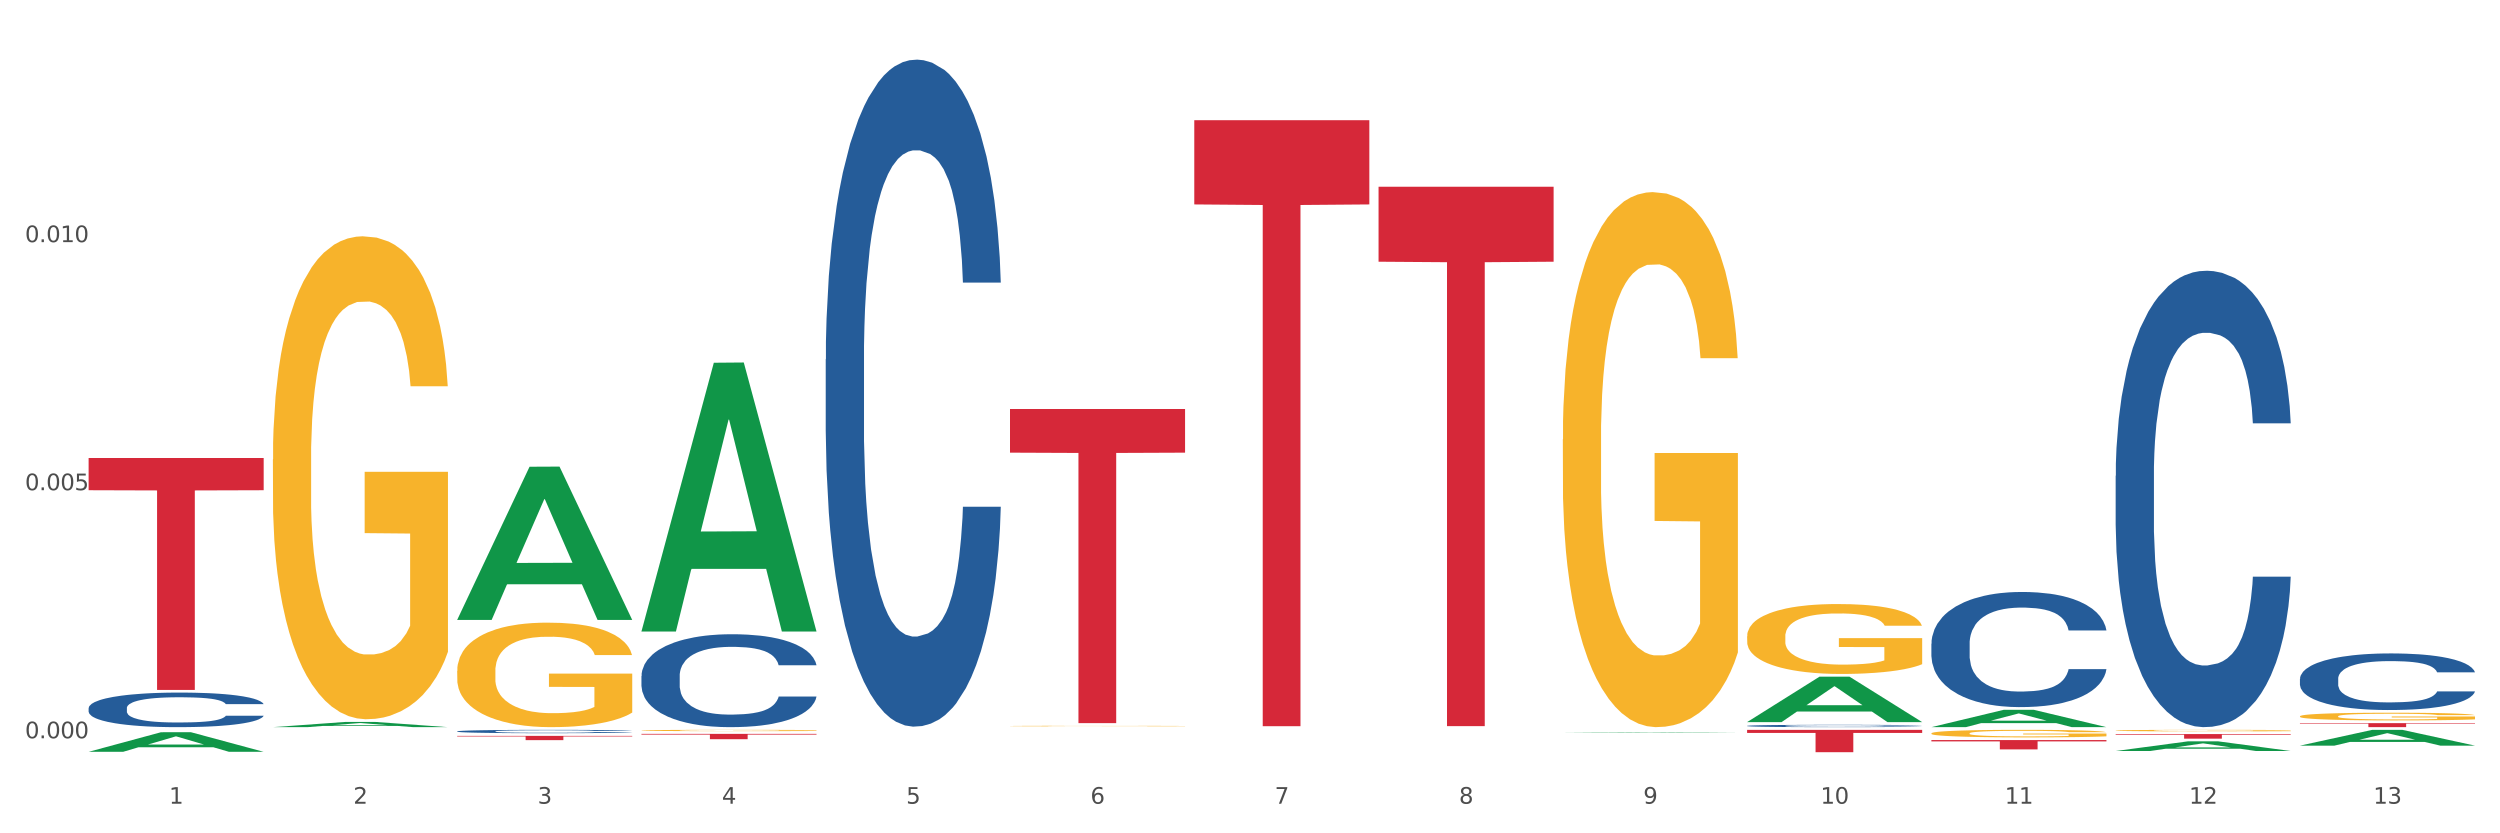 <?xml version="1.0" encoding="utf-8" standalone="no"?>
<!DOCTYPE svg PUBLIC "-//W3C//DTD SVG 1.1//EN"
  "http://www.w3.org/Graphics/SVG/1.1/DTD/svg11.dtd">
<svg xmlns:xlink="http://www.w3.org/1999/xlink" width="1080pt" height="360pt" viewBox="0 0 1080 360" xmlns="http://www.w3.org/2000/svg" version="1.1">
 <rect x="0" y="0" width="1080" height="360" fill="#333333" stroke="none"/>
 <defs>
  <style type="text/css">*{stroke-linejoin: round; stroke-linecap: butt}</style>
 </defs>
 <g id="figure_1">
  <g id="patch_1">
   <path d="M 0 360 
L 1080 360 
L 1080 0 
L 0 0 
z
" style="fill: #ffffff; stroke: #ffffff; stroke-linejoin: miter"/>
  </g>
  <g id="axes_1">
   <g id="matplotlib.axis_1">
    <g id="xtick_1">
     <g id="text_1">
      <!-- 1 -->
      <g style="fill: #4d4d4d" transform="translate(73.043 347.204) scale(0.096 -0.096)">
       <defs>
        <path id="DejaVuSans-31" d="M 794 531 
L 1825 531 
L 1825 4091 
L 703 3866 
L 703 4441 
L 1819 4666 
L 2450 4666 
L 2450 531 
L 3481 531 
L 3481 0 
L 794 0 
L 794 531 
z
" transform="scale(0.016)"/>
       </defs>
       <use xlink:href="#DejaVuSans-31"/>
      </g>
     </g>
    </g>
    <g id="xtick_2">
     <g id="text_2">
      <!-- 2 -->
      <g style="fill: #4d4d4d" transform="translate(152.65 347.204) scale(0.096 -0.096)">
       <defs>
        <path id="DejaVuSans-32" d="M 1228 531 
L 3431 531 
L 3431 0 
L 469 0 
L 469 531 
Q 828 903 1448 1529 
Q 2069 2156 2228 2338 
Q 2531 2678 2651 2914 
Q 2772 3150 2772 3378 
Q 2772 3750 2511 3984 
Q 2250 4219 1831 4219 
Q 1534 4219 1204 4116 
Q 875 4013 500 3803 
L 500 4441 
Q 881 4594 1212 4672 
Q 1544 4750 1819 4750 
Q 2544 4750 2975 4387 
Q 3406 4025 3406 3419 
Q 3406 3131 3298 2873 
Q 3191 2616 2906 2266 
Q 2828 2175 2409 1742 
Q 1991 1309 1228 531 
z
" transform="scale(0.016)"/>
       </defs>
       <use xlink:href="#DejaVuSans-32"/>
      </g>
     </g>
    </g>
    <g id="xtick_3">
     <g id="text_3">
      <!-- 3 -->
      <g style="fill: #4d4d4d" transform="translate(232.258 347.204) scale(0.096 -0.096)">
       <defs>
        <path id="DejaVuSans-33" d="M 2597 2516 
Q 3050 2419 3304 2112 
Q 3559 1806 3559 1356 
Q 3559 666 3084 287 
Q 2609 -91 1734 -91 
Q 1441 -91 1130 -33 
Q 819 25 488 141 
L 488 750 
Q 750 597 1062 519 
Q 1375 441 1716 441 
Q 2309 441 2620 675 
Q 2931 909 2931 1356 
Q 2931 1769 2642 2001 
Q 2353 2234 1838 2234 
L 1294 2234 
L 1294 2753 
L 1863 2753 
Q 2328 2753 2575 2939 
Q 2822 3125 2822 3475 
Q 2822 3834 2567 4026 
Q 2313 4219 1838 4219 
Q 1578 4219 1281 4162 
Q 984 4106 628 3988 
L 628 4550 
Q 988 4650 1302 4700 
Q 1616 4750 1894 4750 
Q 2613 4750 3031 4423 
Q 3450 4097 3450 3541 
Q 3450 3153 3228 2886 
Q 3006 2619 2597 2516 
z
" transform="scale(0.016)"/>
       </defs>
       <use xlink:href="#DejaVuSans-33"/>
      </g>
     </g>
    </g>
    <g id="xtick_4">
     <g id="text_4">
      <!-- 4 -->
      <g style="fill: #4d4d4d" transform="translate(311.865 347.204) scale(0.096 -0.096)">
       <defs>
        <path id="DejaVuSans-34" d="M 2419 4116 
L 825 1625 
L 2419 1625 
L 2419 4116 
z
M 2253 4666 
L 3047 4666 
L 3047 1625 
L 3713 1625 
L 3713 1100 
L 3047 1100 
L 3047 0 
L 2419 0 
L 2419 1100 
L 313 1100 
L 313 1709 
L 2253 4666 
z
" transform="scale(0.016)"/>
       </defs>
       <use xlink:href="#DejaVuSans-34"/>
      </g>
     </g>
    </g>
    <g id="xtick_5">
     <g id="text_5">
      <!-- 5 -->
      <g style="fill: #4d4d4d" transform="translate(391.473 347.204) scale(0.096 -0.096)">
       <defs>
        <path id="DejaVuSans-35" d="M 691 4666 
L 3169 4666 
L 3169 4134 
L 1269 4134 
L 1269 2991 
Q 1406 3038 1543 3061 
Q 1681 3084 1819 3084 
Q 2600 3084 3056 2656 
Q 3513 2228 3513 1497 
Q 3513 744 3044 326 
Q 2575 -91 1722 -91 
Q 1428 -91 1123 -41 
Q 819 9 494 109 
L 494 744 
Q 775 591 1075 516 
Q 1375 441 1709 441 
Q 2250 441 2565 725 
Q 2881 1009 2881 1497 
Q 2881 1984 2565 2268 
Q 2250 2553 1709 2553 
Q 1456 2553 1204 2497 
Q 953 2441 691 2322 
L 691 4666 
z
" transform="scale(0.016)"/>
       </defs>
       <use xlink:href="#DejaVuSans-35"/>
      </g>
     </g>
    </g>
    <g id="xtick_6">
     <g id="text_6">
      <!-- 6 -->
      <g style="fill: #4d4d4d" transform="translate(471.08 347.204) scale(0.096 -0.096)">
       <defs>
        <path id="DejaVuSans-36" d="M 2113 2584 
Q 1688 2584 1439 2293 
Q 1191 2003 1191 1497 
Q 1191 994 1439 701 
Q 1688 409 2113 409 
Q 2538 409 2786 701 
Q 3034 994 3034 1497 
Q 3034 2003 2786 2293 
Q 2538 2584 2113 2584 
z
M 3366 4563 
L 3366 3988 
Q 3128 4100 2886 4159 
Q 2644 4219 2406 4219 
Q 1781 4219 1451 3797 
Q 1122 3375 1075 2522 
Q 1259 2794 1537 2939 
Q 1816 3084 2150 3084 
Q 2853 3084 3261 2657 
Q 3669 2231 3669 1497 
Q 3669 778 3244 343 
Q 2819 -91 2113 -91 
Q 1303 -91 875 529 
Q 447 1150 447 2328 
Q 447 3434 972 4092 
Q 1497 4750 2381 4750 
Q 2619 4750 2861 4703 
Q 3103 4656 3366 4563 
z
" transform="scale(0.016)"/>
       </defs>
       <use xlink:href="#DejaVuSans-36"/>
      </g>
     </g>
    </g>
    <g id="xtick_7">
     <g id="text_7">
      <!-- 7 -->
      <g style="fill: #4d4d4d" transform="translate(550.688 347.204) scale(0.096 -0.096)">
       <defs>
        <path id="DejaVuSans-37" d="M 525 4666 
L 3525 4666 
L 3525 4397 
L 1831 0 
L 1172 0 
L 2766 4134 
L 525 4134 
L 525 4666 
z
" transform="scale(0.016)"/>
       </defs>
       <use xlink:href="#DejaVuSans-37"/>
      </g>
     </g>
    </g>
    <g id="xtick_8">
     <g id="text_8">
      <!-- 8 -->
      <g style="fill: #4d4d4d" transform="translate(630.295 347.204) scale(0.096 -0.096)">
       <defs>
        <path id="DejaVuSans-38" d="M 2034 2216 
Q 1584 2216 1326 1975 
Q 1069 1734 1069 1313 
Q 1069 891 1326 650 
Q 1584 409 2034 409 
Q 2484 409 2743 651 
Q 3003 894 3003 1313 
Q 3003 1734 2745 1975 
Q 2488 2216 2034 2216 
z
M 1403 2484 
Q 997 2584 770 2862 
Q 544 3141 544 3541 
Q 544 4100 942 4425 
Q 1341 4750 2034 4750 
Q 2731 4750 3128 4425 
Q 3525 4100 3525 3541 
Q 3525 3141 3298 2862 
Q 3072 2584 2669 2484 
Q 3125 2378 3379 2068 
Q 3634 1759 3634 1313 
Q 3634 634 3220 271 
Q 2806 -91 2034 -91 
Q 1263 -91 848 271 
Q 434 634 434 1313 
Q 434 1759 690 2068 
Q 947 2378 1403 2484 
z
M 1172 3481 
Q 1172 3119 1398 2916 
Q 1625 2713 2034 2713 
Q 2441 2713 2670 2916 
Q 2900 3119 2900 3481 
Q 2900 3844 2670 4047 
Q 2441 4250 2034 4250 
Q 1625 4250 1398 4047 
Q 1172 3844 1172 3481 
z
" transform="scale(0.016)"/>
       </defs>
       <use xlink:href="#DejaVuSans-38"/>
      </g>
     </g>
    </g>
    <g id="xtick_9">
     <g id="text_9">
      <!-- 9 -->
      <g style="fill: #4d4d4d" transform="translate(709.902 347.204) scale(0.096 -0.096)">
       <defs>
        <path id="DejaVuSans-39" d="M 703 97 
L 703 672 
Q 941 559 1184 500 
Q 1428 441 1663 441 
Q 2288 441 2617 861 
Q 2947 1281 2994 2138 
Q 2813 1869 2534 1725 
Q 2256 1581 1919 1581 
Q 1219 1581 811 2004 
Q 403 2428 403 3163 
Q 403 3881 828 4315 
Q 1253 4750 1959 4750 
Q 2769 4750 3195 4129 
Q 3622 3509 3622 2328 
Q 3622 1225 3098 567 
Q 2575 -91 1691 -91 
Q 1453 -91 1209 -44 
Q 966 3 703 97 
z
M 1959 2075 
Q 2384 2075 2632 2365 
Q 2881 2656 2881 3163 
Q 2881 3666 2632 3958 
Q 2384 4250 1959 4250 
Q 1534 4250 1286 3958 
Q 1038 3666 1038 3163 
Q 1038 2656 1286 2365 
Q 1534 2075 1959 2075 
z
" transform="scale(0.016)"/>
       </defs>
       <use xlink:href="#DejaVuSans-39"/>
      </g>
     </g>
    </g>
    <g id="xtick_10">
     <g id="text_10">
      <!-- 10 -->
      <g style="fill: #4d4d4d" transform="translate(786.456 347.204) scale(0.096 -0.096)">
       <defs>
        <path id="DejaVuSans-30" d="M 2034 4250 
Q 1547 4250 1301 3770 
Q 1056 3291 1056 2328 
Q 1056 1369 1301 889 
Q 1547 409 2034 409 
Q 2525 409 2770 889 
Q 3016 1369 3016 2328 
Q 3016 3291 2770 3770 
Q 2525 4250 2034 4250 
z
M 2034 4750 
Q 2819 4750 3233 4129 
Q 3647 3509 3647 2328 
Q 3647 1150 3233 529 
Q 2819 -91 2034 -91 
Q 1250 -91 836 529 
Q 422 1150 422 2328 
Q 422 3509 836 4129 
Q 1250 4750 2034 4750 
z
" transform="scale(0.016)"/>
       </defs>
       <use xlink:href="#DejaVuSans-31"/>
       <use xlink:href="#DejaVuSans-30" transform="translate(63.623 0)"/>
      </g>
     </g>
    </g>
    <g id="xtick_11">
     <g id="text_11">
      <!-- 11 -->
      <g style="fill: #4d4d4d" transform="translate(866.063 347.204) scale(0.096 -0.096)">
       <use xlink:href="#DejaVuSans-31"/>
       <use xlink:href="#DejaVuSans-31" transform="translate(63.623 0)"/>
      </g>
     </g>
    </g>
    <g id="xtick_12">
     <g id="text_12">
      <!-- 12 -->
      <g style="fill: #4d4d4d" transform="translate(945.671 347.204) scale(0.096 -0.096)">
       <use xlink:href="#DejaVuSans-31"/>
       <use xlink:href="#DejaVuSans-32" transform="translate(63.623 0)"/>
      </g>
     </g>
    </g>
    <g id="xtick_13">
     <g id="text_13">
      <!-- 13 -->
      <g style="fill: #4d4d4d" transform="translate(1025.278 347.204) scale(0.096 -0.096)">
       <use xlink:href="#DejaVuSans-31"/>
       <use xlink:href="#DejaVuSans-33" transform="translate(63.623 0)"/>
      </g>
     </g>
    </g>
    <g id="xtick_14"/>
    <g id="xtick_15"/>
    <g id="xtick_16"/>
    <g id="xtick_17"/>
    <g id="xtick_18"/>
    <g id="xtick_19"/>
    <g id="xtick_20"/>
    <g id="xtick_21"/>
    <g id="xtick_22"/>
    <g id="xtick_23"/>
    <g id="xtick_24"/>
    <g id="xtick_25"/>
   </g>
   <g id="matplotlib.axis_2">
    <g id="ytick_1">
     <g id="text_14">
      <!-- 0.000 -->
      <g style="fill: #4d4d4d" transform="translate(10.8 318.936) scale(0.096 -0.096)">
       <defs>
        <path id="DejaVuSans-2e" d="M 684 794 
L 1344 794 
L 1344 0 
L 684 0 
L 684 794 
z
" transform="scale(0.016)"/>
       </defs>
       <use xlink:href="#DejaVuSans-30"/>
       <use xlink:href="#DejaVuSans-2e" transform="translate(63.623 0)"/>
       <use xlink:href="#DejaVuSans-30" transform="translate(95.41 0)"/>
       <use xlink:href="#DejaVuSans-30" transform="translate(159.033 0)"/>
       <use xlink:href="#DejaVuSans-30" transform="translate(222.656 0)"/>
      </g>
     </g>
    </g>
    <g id="ytick_2">
     <g id="text_15">
      <!-- 0.005 -->
      <g style="fill: #4d4d4d" transform="translate(10.8 211.774) scale(0.096 -0.096)">
       <use xlink:href="#DejaVuSans-30"/>
       <use xlink:href="#DejaVuSans-2e" transform="translate(63.623 0)"/>
       <use xlink:href="#DejaVuSans-30" transform="translate(95.41 0)"/>
       <use xlink:href="#DejaVuSans-30" transform="translate(159.033 0)"/>
       <use xlink:href="#DejaVuSans-35" transform="translate(222.656 0)"/>
      </g>
     </g>
    </g>
    <g id="ytick_3">
     <g id="text_16">
      <!-- 0.010 -->
      <g style="fill: #4d4d4d" transform="translate(10.8 104.611) scale(0.096 -0.096)">
       <use xlink:href="#DejaVuSans-30"/>
       <use xlink:href="#DejaVuSans-2e" transform="translate(63.623 0)"/>
       <use xlink:href="#DejaVuSans-30" transform="translate(95.41 0)"/>
       <use xlink:href="#DejaVuSans-31" transform="translate(159.033 0)"/>
       <use xlink:href="#DejaVuSans-30" transform="translate(222.656 0)"/>
      </g>
     </g>
    </g>
    <g id="ytick_4"/>
    <g id="ytick_5"/>
    <g id="ytick_6"/>
   </g>
   <g id="PolyCollection_1">
    <path d="M 38.283 324.773 
L 38.361 324.765 
L 69.547 316.326 
L 82.49 316.319 
L 113.91 324.789 
L 98.941 324.789 
L 92.158 322.816 
L 59.958 322.816 
L 59.724 322.848 
L 53.175 324.789 
L 38.283 324.789 
L 38.283 324.773 
L 64.012 321.639 
L 88.103 321.631 
L 76.175 318.124 
L 76.019 318.108 
L 75.863 318.132 
L 63.934 321.631 
L 64.012 321.639 
L 38.283 324.773 
z
" clip-path="url(#pbcee0de9ee)" style="fill: #109648"/>
    <path d="M 277.105 292.025 
L 277.195 291.989 
L 277.195 290.962 
L 277.463 289.569 
L 278.446 287.003 
L 279.698 285.06 
L 281.843 282.787 
L 283.005 281.834 
L 284.525 280.771 
L 287.654 279.048 
L 291.23 277.581 
L 293.733 276.775 
L 295.61 276.262 
L 299.811 275.345 
L 302.225 274.942 
L 304.728 274.612 
L 306.874 274.392 
L 310.449 274.135 
L 313.31 274.025 
L 316.618 273.989 
L 319.389 274.025 
L 323.054 274.172 
L 328.417 274.612 
L 330.474 274.869 
L 333.245 275.309 
L 336.105 275.895 
L 338.43 276.482 
L 341.111 277.325 
L 343.883 278.425 
L 346.564 279.818 
L 348.442 281.101 
L 349.961 282.457 
L 351.302 284.107 
L 352.286 285.903 
L 352.733 287.406 
L 336.374 287.406 
L 335.927 286.05 
L 335.033 284.583 
L 334.139 283.594 
L 333.155 282.787 
L 331.636 281.871 
L 330.295 281.284 
L 328.06 280.587 
L 326.004 280.148 
L 324.305 279.891 
L 322.249 279.671 
L 317.869 279.451 
L 314.74 279.451 
L 312.774 279.524 
L 310.36 279.708 
L 308.304 279.964 
L 305.89 280.404 
L 304.013 280.881 
L 302.136 281.504 
L 301.063 281.944 
L 299.454 282.75 
L 298.381 283.41 
L 296.951 284.547 
L 296.146 285.353 
L 294.716 287.443 
L 294.09 288.982 
L 293.822 290.046 
L 293.643 291.219 
L 293.643 296.938 
L 294.18 299.504 
L 294.627 300.604 
L 295.342 301.85 
L 296.683 303.463 
L 298.649 305.039 
L 300.705 306.176 
L 302.404 306.872 
L 304.013 307.386 
L 305.622 307.789 
L 307.589 308.155 
L 309.198 308.375 
L 311.611 308.595 
L 314.472 308.705 
L 316.707 308.705 
L 321.266 308.522 
L 323.322 308.339 
L 325.289 308.082 
L 327.434 307.679 
L 329.133 307.239 
L 330.116 306.909 
L 331.725 306.212 
L 332.977 305.479 
L 334.049 304.636 
L 334.764 303.903 
L 335.569 302.803 
L 336.195 301.557 
L 336.374 300.897 
L 352.733 300.897 
L 352.375 302.217 
L 351.749 303.5 
L 350.498 305.223 
L 349.514 306.212 
L 347.995 307.422 
L 346.386 308.449 
L 344.151 309.585 
L 342.095 310.428 
L 339.949 311.161 
L 337.625 311.821 
L 333.424 312.738 
L 331.904 312.994 
L 328.686 313.434 
L 326.183 313.691 
L 322.517 313.948 
L 318.763 314.094 
L 314.83 314.131 
L 311.343 314.058 
L 307.499 313.838 
L 305.086 313.618 
L 302.404 313.288 
L 299.275 312.774 
L 296.325 312.151 
L 293.554 311.418 
L 290.962 310.575 
L 288.548 309.622 
L 285.419 308.045 
L 283.095 306.506 
L 281.396 305.076 
L 280.234 303.866 
L 279.072 302.327 
L 278.446 301.263 
L 277.463 298.697 
L 277.105 296.314 
L 277.105 292.025 
z
" clip-path="url(#pbcee0de9ee)" style="fill: #255c99"/>
    <path d="M 356.713 155.232 
L 356.802 154.969 
L 356.802 147.601 
L 357.071 137.601 
L 358.054 119.18 
L 359.305 105.233 
L 361.451 88.917 
L 362.613 82.075 
L 364.133 74.443 
L 367.261 62.075 
L 370.837 51.549 
L 373.34 45.759 
L 375.217 42.075 
L 379.419 35.496 
L 381.833 32.602 
L 384.336 30.233 
L 386.481 28.654 
L 390.057 26.812 
L 392.917 26.023 
L 396.225 25.759 
L 398.996 26.023 
L 402.661 27.075 
L 408.025 30.233 
L 410.081 32.075 
L 412.852 35.233 
L 415.713 39.444 
L 418.037 43.654 
L 420.719 49.707 
L 423.49 57.601 
L 426.172 67.601 
L 428.049 76.812 
L 429.569 86.548 
L 430.91 98.391 
L 431.893 111.285 
L 432.34 122.075 
L 415.981 122.075 
L 415.534 112.338 
L 414.64 101.812 
L 413.746 94.706 
L 412.763 88.917 
L 411.243 82.338 
L 409.902 78.128 
L 407.667 73.128 
L 405.611 69.97 
L 403.913 68.128 
L 401.857 66.549 
L 397.477 64.97 
L 394.348 64.97 
L 392.381 65.496 
L 389.967 66.812 
L 387.911 68.654 
L 385.498 71.812 
L 383.62 75.233 
L 381.743 79.706 
L 380.67 82.864 
L 379.061 88.654 
L 377.989 93.391 
L 376.558 101.548 
L 375.754 107.338 
L 374.324 122.338 
L 373.698 133.39 
L 373.43 141.022 
L 373.251 149.443 
L 373.251 190.495 
L 373.787 208.916 
L 374.234 216.811 
L 374.949 225.758 
L 376.29 237.337 
L 378.257 248.652 
L 380.313 256.81 
L 382.011 261.81 
L 383.62 265.494 
L 385.23 268.389 
L 387.196 271.021 
L 388.805 272.6 
L 391.219 274.179 
L 394.08 274.968 
L 396.314 274.968 
L 400.873 273.652 
L 402.93 272.337 
L 404.896 270.494 
L 407.042 267.6 
L 408.74 264.442 
L 409.723 262.073 
L 411.333 257.073 
L 412.584 251.81 
L 413.657 245.758 
L 414.372 240.495 
L 415.176 232.6 
L 415.802 223.653 
L 415.981 218.916 
L 432.34 218.916 
L 431.983 228.389 
L 431.357 237.6 
L 430.105 249.968 
L 429.122 257.073 
L 427.602 265.758 
L 425.993 273.126 
L 423.758 281.284 
L 421.702 287.336 
L 419.557 292.6 
L 417.233 297.336 
L 413.031 303.915 
L 411.511 305.757 
L 408.293 308.915 
L 405.79 310.757 
L 402.125 312.599 
L 398.37 313.652 
L 394.437 313.915 
L 390.951 313.389 
L 387.107 311.81 
L 384.693 310.231 
L 382.011 307.863 
L 378.883 304.178 
L 375.933 299.705 
L 373.161 294.442 
L 370.569 288.389 
L 368.155 281.547 
L 365.027 270.231 
L 362.702 259.179 
L 361.004 248.916 
L 359.842 240.232 
L 358.68 229.179 
L 358.054 221.547 
L 357.071 203.127 
L 356.713 186.021 
L 356.713 155.232 
z
" clip-path="url(#pbcee0de9ee)" style="fill: #255c99"/>
    <path d="M 754.75 313.572 
L 754.84 313.571 
L 754.84 313.545 
L 755.108 313.51 
L 756.091 313.445 
L 757.343 313.395 
L 759.488 313.338 
L 760.65 313.314 
L 762.17 313.287 
L 765.299 313.243 
L 768.875 313.206 
L 771.378 313.186 
L 773.255 313.173 
L 777.456 313.15 
L 779.87 313.139 
L 782.373 313.131 
L 784.519 313.126 
L 788.094 313.119 
L 790.955 313.116 
L 794.262 313.115 
L 797.034 313.116 
L 800.699 313.12 
L 806.062 313.131 
L 808.118 313.138 
L 810.89 313.149 
L 813.75 313.164 
L 816.075 313.178 
L 818.756 313.2 
L 821.528 313.228 
L 824.209 313.263 
L 826.087 313.295 
L 827.606 313.33 
L 828.947 313.371 
L 829.931 313.417 
L 830.378 313.455 
L 814.018 313.455 
L 813.572 313.42 
L 812.678 313.383 
L 811.784 313.358 
L 810.8 313.338 
L 809.281 313.315 
L 807.94 313.3 
L 805.705 313.282 
L 803.649 313.271 
L 801.95 313.265 
L 799.894 313.259 
L 795.514 313.254 
L 792.385 313.254 
L 790.419 313.255 
L 788.005 313.26 
L 785.949 313.267 
L 783.535 313.278 
L 781.658 313.29 
L 779.781 313.305 
L 778.708 313.317 
L 777.099 313.337 
L 776.026 313.354 
L 774.596 313.382 
L 773.791 313.403 
L 772.361 313.456 
L 771.735 313.495 
L 771.467 313.522 
L 771.288 313.551 
L 771.288 313.696 
L 771.825 313.761 
L 772.272 313.789 
L 772.987 313.82 
L 774.328 313.861 
L 776.294 313.901 
L 778.35 313.93 
L 780.049 313.947 
L 781.658 313.96 
L 783.267 313.97 
L 785.234 313.98 
L 786.843 313.985 
L 789.256 313.991 
L 792.117 313.994 
L 794.352 313.994 
L 798.911 313.989 
L 800.967 313.984 
L 802.934 313.978 
L 805.079 313.968 
L 806.778 313.956 
L 807.761 313.948 
L 809.37 313.931 
L 810.622 313.912 
L 811.694 313.891 
L 812.409 313.872 
L 813.214 313.844 
L 813.84 313.813 
L 814.018 313.796 
L 830.378 313.796 
L 830.02 313.829 
L 829.394 313.862 
L 828.143 313.905 
L 827.159 313.931 
L 825.64 313.961 
L 824.031 313.987 
L 821.796 314.016 
L 819.74 314.037 
L 817.594 314.056 
L 815.27 314.072 
L 811.068 314.096 
L 809.549 314.102 
L 806.331 314.113 
L 803.828 314.12 
L 800.162 314.126 
L 796.408 314.13 
L 792.475 314.131 
L 788.988 314.129 
L 785.144 314.123 
L 782.731 314.118 
L 780.049 314.11 
L 776.92 314.097 
L 773.97 314.081 
L 771.199 314.062 
L 768.606 314.041 
L 766.193 314.017 
L 763.064 313.977 
L 760.74 313.938 
L 759.041 313.902 
L 757.879 313.871 
L 756.717 313.832 
L 756.091 313.805 
L 755.108 313.74 
L 754.75 313.68 
L 754.75 313.572 
z
" clip-path="url(#pbcee0de9ee)" style="fill: #255c99"/>
    <path d="M 834.358 278.079 
L 834.447 278.034 
L 834.447 276.762 
L 834.715 275.036 
L 835.699 271.856 
L 836.95 269.448 
L 839.096 266.632 
L 840.258 265.451 
L 841.778 264.134 
L 844.906 261.998 
L 848.482 260.181 
L 850.985 259.182 
L 852.862 258.546 
L 857.064 257.411 
L 859.478 256.911 
L 861.981 256.502 
L 864.126 256.229 
L 867.702 255.911 
L 870.562 255.775 
L 873.87 255.73 
L 876.641 255.775 
L 880.306 255.957 
L 885.67 256.502 
L 887.726 256.82 
L 890.497 257.365 
L 893.358 258.092 
L 895.682 258.819 
L 898.364 259.863 
L 901.135 261.226 
L 903.817 262.952 
L 905.694 264.542 
L 907.214 266.223 
L 908.555 268.267 
L 909.538 270.493 
L 909.985 272.356 
L 893.626 272.356 
L 893.179 270.675 
L 892.285 268.858 
L 891.391 267.631 
L 890.408 266.632 
L 888.888 265.496 
L 887.547 264.769 
L 885.312 263.906 
L 883.256 263.361 
L 881.558 263.043 
L 879.502 262.771 
L 875.121 262.498 
L 871.993 262.498 
L 870.026 262.589 
L 867.612 262.816 
L 865.556 263.134 
L 863.143 263.679 
L 861.265 264.27 
L 859.388 265.042 
L 858.315 265.587 
L 856.706 266.586 
L 855.634 267.404 
L 854.203 268.812 
L 853.399 269.812 
L 851.968 272.401 
L 851.343 274.309 
L 851.075 275.626 
L 850.896 277.08 
L 850.896 284.166 
L 851.432 287.346 
L 851.879 288.709 
L 852.594 290.253 
L 853.935 292.252 
L 855.902 294.205 
L 857.958 295.613 
L 859.656 296.477 
L 861.265 297.112 
L 862.875 297.612 
L 864.841 298.066 
L 866.45 298.339 
L 868.864 298.612 
L 871.724 298.748 
L 873.959 298.748 
L 878.518 298.521 
L 880.574 298.294 
L 882.541 297.976 
L 884.687 297.476 
L 886.385 296.931 
L 887.368 296.522 
L 888.977 295.659 
L 890.229 294.75 
L 891.302 293.706 
L 892.017 292.797 
L 892.821 291.434 
L 893.447 289.89 
L 893.626 289.072 
L 909.985 289.072 
L 909.627 290.707 
L 909.002 292.297 
L 907.75 294.432 
L 906.767 295.659 
L 905.247 297.158 
L 903.638 298.43 
L 901.403 299.838 
L 899.347 300.883 
L 897.202 301.791 
L 894.877 302.609 
L 890.676 303.745 
L 889.156 304.063 
L 885.938 304.608 
L 883.435 304.926 
L 879.77 305.244 
L 876.015 305.425 
L 872.082 305.471 
L 868.596 305.38 
L 864.752 305.107 
L 862.338 304.835 
L 859.656 304.426 
L 856.528 303.79 
L 853.578 303.018 
L 850.806 302.109 
L 848.214 301.065 
L 845.8 299.883 
L 842.672 297.93 
L 840.347 296.022 
L 838.649 294.251 
L 837.487 292.752 
L 836.325 290.844 
L 835.699 289.526 
L 834.715 286.347 
L 834.358 283.394 
L 834.358 278.079 
z
" clip-path="url(#pbcee0de9ee)" style="fill: #255c99"/>
    <path d="M 913.965 205.554 
L 914.055 205.374 
L 914.055 200.332 
L 914.323 193.489 
L 915.306 180.885 
L 916.558 171.342 
L 918.703 160.178 
L 919.865 155.496 
L 921.385 150.275 
L 924.514 141.812 
L 928.09 134.609 
L 930.593 130.648 
L 932.47 128.127 
L 936.671 123.625 
L 939.085 121.645 
L 941.588 120.024 
L 943.734 118.944 
L 947.309 117.683 
L 950.17 117.143 
L 953.477 116.963 
L 956.249 117.143 
L 959.914 117.864 
L 965.277 120.024 
L 967.333 121.285 
L 970.105 123.445 
L 972.965 126.326 
L 975.29 129.207 
L 977.971 133.349 
L 980.743 138.751 
L 983.424 145.593 
L 985.302 151.895 
L 986.821 158.557 
L 988.162 166.66 
L 989.146 175.483 
L 989.593 182.866 
L 973.233 182.866 
L 972.786 176.204 
L 971.893 169.001 
L 970.999 164.139 
L 970.015 160.178 
L 968.496 155.676 
L 967.155 152.795 
L 964.92 149.374 
L 962.864 147.214 
L 961.165 145.953 
L 959.109 144.873 
L 954.729 143.792 
L 951.6 143.792 
L 949.634 144.153 
L 947.22 145.053 
L 945.164 146.313 
L 942.75 148.474 
L 940.873 150.815 
L 938.996 153.876 
L 937.923 156.037 
L 936.314 159.998 
L 935.241 163.239 
L 933.811 168.821 
L 933.006 172.782 
L 931.576 183.046 
L 930.95 190.608 
L 930.682 195.83 
L 930.503 201.592 
L 930.503 229.682 
L 931.04 242.286 
L 931.487 247.688 
L 932.202 253.81 
L 933.543 261.733 
L 935.509 269.476 
L 937.565 275.057 
L 939.264 278.479 
L 940.873 280.999 
L 942.482 282.98 
L 944.449 284.781 
L 946.058 285.861 
L 948.471 286.942 
L 951.332 287.482 
L 953.567 287.482 
L 958.126 286.581 
L 960.182 285.681 
L 962.149 284.421 
L 964.294 282.44 
L 965.993 280.279 
L 966.976 278.659 
L 968.585 275.237 
L 969.836 271.636 
L 970.909 267.495 
L 971.624 263.894 
L 972.429 258.492 
L 973.055 252.37 
L 973.233 249.129 
L 989.593 249.129 
L 989.235 255.611 
L 988.609 261.913 
L 987.358 270.376 
L 986.374 275.237 
L 984.855 281.18 
L 983.246 286.221 
L 981.011 291.803 
L 978.955 295.945 
L 976.809 299.546 
L 974.485 302.787 
L 970.283 307.288 
L 968.764 308.549 
L 965.546 310.71 
L 963.043 311.97 
L 959.377 313.231 
L 955.623 313.951 
L 951.69 314.131 
L 948.203 313.771 
L 944.359 312.69 
L 941.946 311.61 
L 939.264 309.989 
L 936.135 307.469 
L 933.185 304.407 
L 930.414 300.806 
L 927.821 296.665 
L 925.408 291.983 
L 922.279 284.241 
L 919.955 276.678 
L 918.256 269.656 
L 917.094 263.714 
L 915.932 256.151 
L 915.306 250.929 
L 914.323 238.325 
L 913.965 226.621 
L 913.965 205.554 
z
" clip-path="url(#pbcee0de9ee)" style="fill: #255c99"/>
    <path d="M 993.573 293.266 
L 993.662 293.244 
L 993.662 292.619 
L 993.93 291.77 
L 994.914 290.206 
L 996.165 289.023 
L 998.311 287.638 
L 999.473 287.057 
L 1000.993 286.409 
L 1004.121 285.359 
L 1007.697 284.466 
L 1010.2 283.975 
L 1012.077 283.662 
L 1016.279 283.103 
L 1018.693 282.858 
L 1021.196 282.657 
L 1023.341 282.523 
L 1026.917 282.366 
L 1029.777 282.299 
L 1033.085 282.277 
L 1035.856 282.299 
L 1039.521 282.389 
L 1044.885 282.657 
L 1046.941 282.813 
L 1049.712 283.081 
L 1052.573 283.438 
L 1054.897 283.796 
L 1057.579 284.31 
L 1060.35 284.98 
L 1063.032 285.828 
L 1064.909 286.61 
L 1066.429 287.437 
L 1067.77 288.442 
L 1068.753 289.536 
L 1069.2 290.452 
L 1052.841 290.452 
L 1052.394 289.626 
L 1051.5 288.732 
L 1050.606 288.129 
L 1049.623 287.638 
L 1048.103 287.079 
L 1046.762 286.722 
L 1044.527 286.298 
L 1042.471 286.03 
L 1040.773 285.873 
L 1038.717 285.739 
L 1034.336 285.605 
L 1031.208 285.605 
L 1029.241 285.65 
L 1026.827 285.761 
L 1024.771 285.918 
L 1022.358 286.186 
L 1020.48 286.476 
L 1018.603 286.856 
L 1017.53 287.124 
L 1015.921 287.615 
L 1014.849 288.017 
L 1013.418 288.71 
L 1012.614 289.201 
L 1011.183 290.474 
L 1010.558 291.413 
L 1010.29 292.06 
L 1010.111 292.775 
L 1010.111 296.26 
L 1010.647 297.823 
L 1011.094 298.493 
L 1011.809 299.253 
L 1013.15 300.235 
L 1015.117 301.196 
L 1017.173 301.888 
L 1018.871 302.313 
L 1020.48 302.625 
L 1022.089 302.871 
L 1024.056 303.094 
L 1025.665 303.228 
L 1028.079 303.362 
L 1030.939 303.429 
L 1033.174 303.429 
L 1037.733 303.318 
L 1039.789 303.206 
L 1041.756 303.05 
L 1043.902 302.804 
L 1045.6 302.536 
L 1046.583 302.335 
L 1048.192 301.911 
L 1049.444 301.464 
L 1050.517 300.95 
L 1051.232 300.503 
L 1052.036 299.833 
L 1052.662 299.074 
L 1052.841 298.672 
L 1069.2 298.672 
L 1068.842 299.476 
L 1068.217 300.258 
L 1066.965 301.308 
L 1065.982 301.911 
L 1064.462 302.648 
L 1062.853 303.273 
L 1060.618 303.966 
L 1058.562 304.479 
L 1056.417 304.926 
L 1054.092 305.328 
L 1049.891 305.886 
L 1048.371 306.043 
L 1045.153 306.311 
L 1042.65 306.467 
L 1038.985 306.624 
L 1035.23 306.713 
L 1031.297 306.735 
L 1027.811 306.691 
L 1023.967 306.557 
L 1021.553 306.423 
L 1018.871 306.222 
L 1015.743 305.909 
L 1012.793 305.529 
L 1010.021 305.082 
L 1007.429 304.569 
L 1005.015 303.988 
L 1001.887 303.027 
L 999.562 302.089 
L 997.864 301.218 
L 996.702 300.481 
L 995.54 299.543 
L 994.914 298.895 
L 993.93 297.332 
L 993.573 295.88 
L 993.573 293.266 
z
" clip-path="url(#pbcee0de9ee)" style="fill: #255c99"/>
    <path d="M 197.498 289.843 
L 197.587 289.801 
L 197.587 288.317 
L 197.766 287.039 
L 198.659 283.946 
L 199.998 281.389 
L 200.98 280.028 
L 201.962 278.915 
L 203.123 277.802 
L 204.552 276.647 
L 207.141 274.956 
L 208.748 274.09 
L 210.713 273.183 
L 214.284 271.864 
L 216.874 271.121 
L 219.552 270.503 
L 223.927 269.761 
L 226.785 269.431 
L 229.82 269.183 
L 233.481 269.018 
L 236.249 268.977 
L 242.321 269.101 
L 247.499 269.472 
L 249.999 269.761 
L 253.214 270.255 
L 254.91 270.585 
L 257.678 271.245 
L 260.535 272.111 
L 262.5 272.853 
L 265.446 274.255 
L 267.679 275.657 
L 269.732 277.389 
L 270.804 278.585 
L 271.607 279.699 
L 272.322 280.977 
L 273.036 282.997 
L 256.964 282.997 
L 256.339 281.554 
L 255.357 280.193 
L 253.928 278.874 
L 252.678 278.049 
L 250.535 277.018 
L 248.571 276.358 
L 246.517 275.864 
L 244.017 275.451 
L 242.053 275.245 
L 239.285 275.08 
L 233.838 275.121 
L 230.177 275.451 
L 227.677 275.864 
L 226.07 276.235 
L 224.642 276.647 
L 223.034 277.224 
L 221.159 278.09 
L 219.82 278.874 
L 218.481 279.864 
L 217.409 280.853 
L 216.427 282.008 
L 215.623 283.245 
L 214.998 284.523 
L 214.463 286.09 
L 214.016 288.688 
L 214.016 294.337 
L 214.195 295.616 
L 214.641 297.306 
L 215.177 298.585 
L 216.07 300.111 
L 216.874 301.141 
L 218.391 302.626 
L 220.088 303.863 
L 221.427 304.646 
L 222.767 305.306 
L 225.088 306.213 
L 227.677 306.956 
L 229.91 307.409 
L 232.945 307.822 
L 234.999 307.987 
L 236.785 308.069 
L 241.16 308.069 
L 244.285 307.945 
L 247.767 307.657 
L 250.446 307.286 
L 252.678 306.832 
L 255.178 306.09 
L 256.785 305.389 
L 256.785 296.77 
L 237.142 296.729 
L 237.142 290.997 
L 273.125 290.997 
L 273.125 307.822 
L 271.607 308.688 
L 269.911 309.471 
L 268.125 310.172 
L 265.446 311.038 
L 262.232 311.863 
L 259.375 312.44 
L 256.339 312.935 
L 252.767 313.389 
L 248.124 313.801 
L 245.267 313.966 
L 241.696 314.09 
L 237.499 314.131 
L 233.838 314.048 
L 230.267 313.842 
L 226.517 313.471 
L 222.856 312.935 
L 220.088 312.399 
L 217.32 311.739 
L 214.373 310.873 
L 212.052 310.048 
L 210.266 309.306 
L 208.302 308.358 
L 206.159 307.121 
L 204.552 306.007 
L 203.123 304.853 
L 201.605 303.368 
L 200.534 302.09 
L 199.462 300.482 
L 198.837 299.286 
L 198.123 297.43 
L 197.587 294.832 
L 197.498 289.843 
z
" clip-path="url(#pbcee0de9ee)" style="fill: #f7b32b"/>
    <path d="M 277.105 315.554 
L 277.195 315.554 
L 277.195 315.535 
L 277.373 315.519 
L 278.266 315.479 
L 279.606 315.447 
L 280.588 315.43 
L 281.57 315.415 
L 282.731 315.401 
L 284.159 315.387 
L 286.749 315.365 
L 288.356 315.354 
L 290.32 315.342 
L 293.892 315.326 
L 296.481 315.316 
L 299.16 315.308 
L 303.535 315.299 
L 306.392 315.295 
L 309.428 315.292 
L 313.089 315.289 
L 315.857 315.289 
L 321.928 315.291 
L 327.107 315.295 
L 329.607 315.299 
L 332.821 315.305 
L 334.518 315.309 
L 337.286 315.318 
L 340.143 315.329 
L 342.107 315.338 
L 345.054 315.356 
L 347.286 315.374 
L 349.34 315.396 
L 350.411 315.411 
L 351.215 315.425 
L 351.929 315.442 
L 352.643 315.467 
L 336.571 315.467 
L 335.946 315.449 
L 334.964 315.432 
L 333.536 315.415 
L 332.286 315.404 
L 330.143 315.391 
L 328.178 315.383 
L 326.125 315.377 
L 323.625 315.371 
L 321.66 315.369 
L 318.892 315.367 
L 313.446 315.367 
L 309.785 315.371 
L 307.285 315.377 
L 305.678 315.381 
L 304.249 315.387 
L 302.642 315.394 
L 300.767 315.405 
L 299.428 315.415 
L 298.088 315.427 
L 297.017 315.44 
L 296.035 315.455 
L 295.231 315.47 
L 294.606 315.487 
L 294.07 315.507 
L 293.624 315.54 
L 293.624 315.612 
L 293.802 315.628 
L 294.249 315.649 
L 294.785 315.666 
L 295.677 315.685 
L 296.481 315.698 
L 297.999 315.717 
L 299.695 315.733 
L 301.035 315.743 
L 302.374 315.751 
L 304.696 315.763 
L 307.285 315.772 
L 309.517 315.778 
L 312.553 315.783 
L 314.607 315.785 
L 316.392 315.786 
L 320.767 315.786 
L 323.892 315.785 
L 327.375 315.781 
L 330.053 315.776 
L 332.286 315.771 
L 334.786 315.761 
L 336.393 315.752 
L 336.393 315.643 
L 316.749 315.642 
L 316.749 315.569 
L 352.733 315.569 
L 352.733 315.783 
L 351.215 315.794 
L 349.518 315.804 
L 347.732 315.813 
L 345.054 315.824 
L 341.839 315.835 
L 338.982 315.842 
L 335.946 315.848 
L 332.375 315.854 
L 327.732 315.859 
L 324.875 315.861 
L 321.303 315.863 
L 317.107 315.863 
L 313.446 315.862 
L 309.874 315.86 
L 306.124 315.855 
L 302.463 315.848 
L 299.695 315.841 
L 296.927 315.833 
L 293.981 315.822 
L 291.659 315.811 
L 289.874 315.802 
L 287.909 315.79 
L 285.766 315.774 
L 284.159 315.76 
L 282.731 315.745 
L 281.213 315.726 
L 280.141 315.71 
L 279.07 315.69 
L 278.445 315.675 
L 277.73 315.651 
L 277.195 315.618 
L 277.105 315.554 
z
" clip-path="url(#pbcee0de9ee)" style="fill: #f7b32b"/>
    <path d="M 436.32 313.653 
L 436.41 313.653 
L 436.41 313.644 
L 436.588 313.637 
L 437.481 313.62 
L 438.821 313.606 
L 439.803 313.599 
L 440.785 313.593 
L 441.946 313.586 
L 443.374 313.58 
L 445.964 313.571 
L 447.571 313.566 
L 449.535 313.561 
L 453.107 313.554 
L 455.696 313.55 
L 458.375 313.546 
L 462.75 313.542 
L 465.607 313.54 
L 468.643 313.539 
L 472.304 313.538 
L 475.072 313.538 
L 481.143 313.538 
L 486.322 313.54 
L 488.822 313.542 
L 492.036 313.545 
L 493.733 313.547 
L 496.501 313.55 
L 499.358 313.555 
L 501.322 313.559 
L 504.269 313.567 
L 506.501 313.575 
L 508.555 313.584 
L 509.626 313.591 
L 510.43 313.597 
L 511.144 313.604 
L 511.858 313.615 
L 495.786 313.615 
L 495.161 313.607 
L 494.179 313.6 
L 492.751 313.592 
L 491.501 313.588 
L 489.358 313.582 
L 487.393 313.578 
L 485.34 313.576 
L 482.84 313.573 
L 480.875 313.572 
L 478.107 313.571 
L 472.661 313.572 
L 469 313.573 
L 466.5 313.576 
L 464.893 313.578 
L 463.464 313.58 
L 461.857 313.583 
L 459.982 313.588 
L 458.643 313.592 
L 457.303 313.598 
L 456.232 313.603 
L 455.25 313.61 
L 454.446 313.616 
L 453.821 313.623 
L 453.285 313.632 
L 452.839 313.646 
L 452.839 313.678 
L 453.017 313.685 
L 453.464 313.694 
L 454 313.701 
L 454.892 313.709 
L 455.696 313.715 
L 457.214 313.723 
L 458.91 313.73 
L 460.25 313.734 
L 461.589 313.738 
L 463.911 313.743 
L 466.5 313.747 
L 468.732 313.75 
L 471.768 313.752 
L 473.822 313.753 
L 475.607 313.753 
L 479.982 313.753 
L 483.107 313.753 
L 486.59 313.751 
L 489.268 313.749 
L 491.501 313.746 
L 494.001 313.742 
L 495.608 313.738 
L 495.608 313.691 
L 475.964 313.691 
L 475.964 313.659 
L 511.948 313.659 
L 511.948 313.752 
L 510.43 313.757 
L 508.733 313.761 
L 506.947 313.765 
L 504.269 313.77 
L 501.054 313.774 
L 498.197 313.777 
L 495.161 313.78 
L 491.59 313.783 
L 486.947 313.785 
L 484.09 313.786 
L 480.518 313.786 
L 476.322 313.787 
L 472.661 313.786 
L 469.089 313.785 
L 465.339 313.783 
L 461.678 313.78 
L 458.91 313.777 
L 456.142 313.773 
L 453.196 313.769 
L 450.874 313.764 
L 449.089 313.76 
L 447.124 313.755 
L 444.981 313.748 
L 443.374 313.742 
L 441.946 313.735 
L 440.428 313.727 
L 439.356 313.72 
L 438.285 313.711 
L 437.66 313.705 
L 436.945 313.695 
L 436.41 313.68 
L 436.32 313.653 
z
" clip-path="url(#pbcee0de9ee)" style="fill: #f7b32b"/>
    <path d="M 675.143 189.796 
L 675.232 189.585 
L 675.232 181.985 
L 675.411 175.441 
L 676.304 159.609 
L 677.643 146.521 
L 678.625 139.555 
L 679.607 133.856 
L 680.768 128.156 
L 682.197 122.245 
L 684.786 113.59 
L 686.393 109.157 
L 688.358 104.513 
L 691.929 97.758 
L 694.518 93.959 
L 697.197 90.792 
L 701.572 86.993 
L 704.429 85.304 
L 707.465 84.037 
L 711.126 83.193 
L 713.894 82.982 
L 719.966 83.615 
L 725.144 85.515 
L 727.644 86.993 
L 730.859 89.526 
L 732.555 91.214 
L 735.323 94.592 
L 738.18 99.025 
L 740.145 102.825 
L 743.091 110.002 
L 745.323 117.179 
L 747.377 126.045 
L 748.449 132.167 
L 749.252 137.866 
L 749.966 144.41 
L 750.681 154.754 
L 734.609 154.754 
L 733.984 147.366 
L 733.002 140.4 
L 731.573 133.645 
L 730.323 129.423 
L 728.18 124.145 
L 726.216 120.768 
L 724.162 118.235 
L 721.662 116.124 
L 719.698 115.068 
L 716.93 114.224 
L 711.483 114.435 
L 707.822 116.124 
L 705.322 118.235 
L 703.715 120.134 
L 702.287 122.245 
L 700.679 125.201 
L 698.804 129.634 
L 697.465 133.645 
L 696.126 138.711 
L 695.054 143.777 
L 694.072 149.688 
L 693.268 156.021 
L 692.643 162.565 
L 692.108 170.586 
L 691.661 183.885 
L 691.661 212.805 
L 691.84 219.349 
L 692.286 228.004 
L 692.822 234.548 
L 693.715 242.359 
L 694.518 247.636 
L 696.036 255.235 
L 697.733 261.568 
L 699.072 265.579 
L 700.411 268.956 
L 702.733 273.601 
L 705.322 277.4 
L 707.555 279.722 
L 710.59 281.833 
L 712.644 282.678 
L 714.43 283.1 
L 718.805 283.1 
L 721.93 282.467 
L 725.412 280.989 
L 728.091 279.089 
L 730.323 276.767 
L 732.823 272.967 
L 734.43 269.379 
L 734.43 225.26 
L 714.787 225.049 
L 714.787 195.706 
L 750.77 195.706 
L 750.77 281.833 
L 749.252 286.266 
L 747.556 290.277 
L 745.77 293.866 
L 743.091 298.299 
L 739.877 302.521 
L 737.02 305.476 
L 733.984 308.009 
L 730.412 310.331 
L 725.769 312.442 
L 722.912 313.286 
L 719.341 313.92 
L 715.144 314.131 
L 711.483 313.709 
L 707.912 312.653 
L 704.162 310.753 
L 700.501 308.009 
L 697.733 305.265 
L 694.965 301.887 
L 692.018 297.454 
L 689.697 293.232 
L 687.911 289.433 
L 685.947 284.578 
L 683.804 278.245 
L 682.197 272.545 
L 680.768 266.634 
L 679.25 259.035 
L 678.179 252.491 
L 677.107 244.258 
L 676.482 238.137 
L 675.768 228.637 
L 675.232 215.338 
L 675.143 189.796 
z
" clip-path="url(#pbcee0de9ee)" style="fill: #f7b32b"/>
    <path d="M 754.75 274.903 
L 754.84 274.876 
L 754.84 273.883 
L 755.018 273.028 
L 755.911 270.959 
L 757.25 269.249 
L 758.233 268.338 
L 759.215 267.594 
L 760.376 266.849 
L 761.804 266.077 
L 764.394 264.946 
L 766.001 264.367 
L 767.965 263.76 
L 771.537 262.877 
L 774.126 262.381 
L 776.805 261.967 
L 781.18 261.47 
L 784.037 261.25 
L 787.073 261.084 
L 790.734 260.974 
L 793.501 260.946 
L 799.573 261.029 
L 804.752 261.277 
L 807.252 261.47 
L 810.466 261.801 
L 812.163 262.022 
L 814.931 262.463 
L 817.788 263.043 
L 819.752 263.539 
L 822.699 264.477 
L 824.931 265.415 
L 826.985 266.573 
L 828.056 267.373 
L 828.86 268.118 
L 829.574 268.973 
L 830.288 270.324 
L 814.216 270.324 
L 813.591 269.359 
L 812.609 268.449 
L 811.181 267.566 
L 809.931 267.015 
L 807.788 266.325 
L 805.823 265.884 
L 803.77 265.553 
L 801.27 265.277 
L 799.305 265.139 
L 796.537 265.029 
L 791.091 265.056 
L 787.43 265.277 
L 784.93 265.553 
L 783.323 265.801 
L 781.894 266.077 
L 780.287 266.463 
L 778.412 267.042 
L 777.072 267.566 
L 775.733 268.228 
L 774.662 268.89 
L 773.68 269.662 
L 772.876 270.49 
L 772.251 271.345 
L 771.715 272.393 
L 771.269 274.131 
L 771.269 277.91 
L 771.447 278.765 
L 771.894 279.896 
L 772.429 280.751 
L 773.322 281.771 
L 774.126 282.461 
L 775.644 283.454 
L 777.34 284.281 
L 778.68 284.805 
L 780.019 285.247 
L 782.34 285.853 
L 784.93 286.35 
L 787.162 286.653 
L 790.198 286.929 
L 792.251 287.04 
L 794.037 287.095 
L 798.412 287.095 
L 801.537 287.012 
L 805.02 286.819 
L 807.698 286.571 
L 809.931 286.267 
L 812.431 285.771 
L 814.038 285.302 
L 814.038 279.537 
L 794.394 279.509 
L 794.394 275.675 
L 830.378 275.675 
L 830.378 286.929 
L 828.86 287.508 
L 827.163 288.033 
L 825.377 288.501 
L 822.699 289.081 
L 819.484 289.632 
L 816.627 290.018 
L 813.591 290.349 
L 810.02 290.653 
L 805.377 290.929 
L 802.52 291.039 
L 798.948 291.122 
L 794.752 291.149 
L 791.091 291.094 
L 787.519 290.956 
L 783.769 290.708 
L 780.108 290.349 
L 777.34 289.991 
L 774.572 289.55 
L 771.626 288.97 
L 769.304 288.419 
L 767.519 287.922 
L 765.554 287.288 
L 763.411 286.46 
L 761.804 285.716 
L 760.376 284.943 
L 758.858 283.95 
L 757.786 283.095 
L 756.715 282.019 
L 756.09 281.22 
L 755.375 279.978 
L 754.84 278.241 
L 754.75 274.903 
z
" clip-path="url(#pbcee0de9ee)" style="fill: #f7b32b"/>
    <path d="M 197.498 315.942 
L 197.587 315.94 
L 197.587 315.903 
L 197.856 315.853 
L 198.839 315.76 
L 200.09 315.69 
L 202.236 315.607 
L 203.398 315.573 
L 204.918 315.534 
L 208.046 315.472 
L 211.622 315.419 
L 214.125 315.39 
L 216.002 315.371 
L 220.204 315.338 
L 222.618 315.323 
L 225.121 315.312 
L 227.266 315.304 
L 230.842 315.294 
L 233.702 315.29 
L 237.01 315.289 
L 239.781 315.29 
L 243.446 315.296 
L 248.81 315.312 
L 250.866 315.321 
L 253.637 315.337 
L 256.498 315.358 
L 258.822 315.379 
L 261.504 315.41 
L 264.275 315.45 
L 266.957 315.5 
L 268.834 315.546 
L 270.354 315.595 
L 271.695 315.655 
L 272.678 315.72 
L 273.125 315.775 
L 256.766 315.775 
L 256.319 315.726 
L 255.425 315.672 
L 254.531 315.637 
L 253.548 315.607 
L 252.028 315.574 
L 250.687 315.553 
L 248.452 315.528 
L 246.396 315.512 
L 244.698 315.503 
L 242.642 315.495 
L 238.262 315.487 
L 235.133 315.487 
L 233.166 315.489 
L 230.752 315.496 
L 228.696 315.505 
L 226.283 315.521 
L 224.406 315.538 
L 222.528 315.561 
L 221.456 315.577 
L 219.846 315.606 
L 218.774 315.63 
L 217.343 315.671 
L 216.539 315.7 
L 215.109 315.776 
L 214.483 315.832 
L 214.215 315.87 
L 214.036 315.913 
L 214.036 316.12 
L 214.572 316.213 
L 215.019 316.252 
L 215.734 316.297 
L 217.075 316.356 
L 219.042 316.413 
L 221.098 316.454 
L 222.796 316.479 
L 224.406 316.498 
L 226.015 316.512 
L 227.981 316.526 
L 229.59 316.534 
L 232.004 316.542 
L 234.865 316.546 
L 237.099 316.546 
L 241.658 316.539 
L 243.715 316.532 
L 245.681 316.523 
L 247.827 316.508 
L 249.525 316.492 
L 250.508 316.481 
L 252.118 316.455 
L 253.369 316.429 
L 254.442 316.398 
L 255.157 316.372 
L 255.961 316.332 
L 256.587 316.287 
L 256.766 316.263 
L 273.125 316.263 
L 272.768 316.311 
L 272.142 316.357 
L 270.89 316.42 
L 269.907 316.455 
L 268.387 316.499 
L 266.778 316.536 
L 264.543 316.577 
L 262.487 316.608 
L 260.342 316.634 
L 258.018 316.658 
L 253.816 316.692 
L 252.296 316.701 
L 249.078 316.717 
L 246.575 316.726 
L 242.91 316.735 
L 239.155 316.741 
L 235.222 316.742 
L 231.736 316.739 
L 227.892 316.731 
L 225.478 316.723 
L 222.796 316.711 
L 219.668 316.693 
L 216.718 316.67 
L 213.946 316.644 
L 211.354 316.613 
L 208.94 316.579 
L 205.812 316.522 
L 203.487 316.466 
L 201.789 316.414 
L 200.627 316.37 
L 199.465 316.315 
L 198.839 316.276 
L 197.856 316.183 
L 197.498 316.097 
L 197.498 315.942 
z
" clip-path="url(#pbcee0de9ee)" style="fill: #255c99"/>
    <path d="M 834.358 316.797 
L 834.447 316.794 
L 834.447 316.687 
L 834.626 316.594 
L 835.519 316.371 
L 836.858 316.186 
L 837.84 316.088 
L 838.822 316.007 
L 839.983 315.927 
L 841.412 315.843 
L 844.001 315.721 
L 845.608 315.658 
L 847.573 315.593 
L 851.144 315.498 
L 853.733 315.444 
L 856.412 315.399 
L 860.787 315.346 
L 863.644 315.322 
L 866.68 315.304 
L 870.341 315.292 
L 873.109 315.289 
L 879.181 315.298 
L 884.359 315.325 
L 886.859 315.346 
L 890.074 315.381 
L 891.77 315.405 
L 894.538 315.453 
L 897.395 315.515 
L 899.36 315.569 
L 902.306 315.67 
L 904.538 315.772 
L 906.592 315.897 
L 907.664 315.983 
L 908.467 316.064 
L 909.181 316.156 
L 909.896 316.302 
L 893.824 316.302 
L 893.199 316.198 
L 892.217 316.099 
L 890.788 316.004 
L 889.538 315.945 
L 887.395 315.87 
L 885.431 315.822 
L 883.377 315.787 
L 880.877 315.757 
L 878.913 315.742 
L 876.145 315.73 
L 870.698 315.733 
L 867.037 315.757 
L 864.537 315.787 
L 862.93 315.813 
L 861.502 315.843 
L 859.894 315.885 
L 858.019 315.948 
L 856.68 316.004 
L 855.341 316.076 
L 854.269 316.147 
L 853.287 316.231 
L 852.483 316.32 
L 851.858 316.412 
L 851.323 316.526 
L 850.876 316.713 
L 850.876 317.122 
L 851.055 317.214 
L 851.501 317.336 
L 852.037 317.429 
L 852.93 317.539 
L 853.733 317.613 
L 855.251 317.721 
L 856.948 317.81 
L 858.287 317.867 
L 859.626 317.914 
L 861.948 317.98 
L 864.537 318.033 
L 866.77 318.066 
L 869.805 318.096 
L 871.859 318.108 
L 873.645 318.114 
L 878.02 318.114 
L 881.145 318.105 
L 884.627 318.084 
L 887.306 318.057 
L 889.538 318.025 
L 892.038 317.971 
L 893.645 317.92 
L 893.645 317.297 
L 874.002 317.294 
L 874.002 316.88 
L 909.985 316.88 
L 909.985 318.096 
L 908.467 318.159 
L 906.771 318.215 
L 904.985 318.266 
L 902.306 318.328 
L 899.092 318.388 
L 896.235 318.43 
L 893.199 318.466 
L 889.627 318.498 
L 884.984 318.528 
L 882.127 318.54 
L 878.556 318.549 
L 874.359 318.552 
L 870.698 318.546 
L 867.127 318.531 
L 863.377 318.504 
L 859.716 318.466 
L 856.948 318.427 
L 854.18 318.379 
L 851.233 318.317 
L 848.912 318.257 
L 847.126 318.203 
L 845.162 318.135 
L 843.019 318.045 
L 841.412 317.965 
L 839.983 317.881 
L 838.465 317.774 
L 837.394 317.682 
L 836.322 317.566 
L 835.697 317.479 
L 834.983 317.345 
L 834.447 317.157 
L 834.358 316.797 
z
" clip-path="url(#pbcee0de9ee)" style="fill: #f7b32b"/>
    <path d="M 993.573 309.435 
L 993.662 309.432 
L 993.662 309.322 
L 993.841 309.228 
L 994.734 308.999 
L 996.073 308.81 
L 997.055 308.71 
L 998.037 308.627 
L 999.198 308.545 
L 1000.627 308.46 
L 1003.216 308.335 
L 1004.823 308.271 
L 1006.788 308.204 
L 1010.359 308.107 
L 1012.948 308.052 
L 1015.627 308.006 
L 1020.002 307.951 
L 1022.859 307.927 
L 1025.895 307.909 
L 1029.556 307.896 
L 1032.324 307.893 
L 1038.396 307.903 
L 1043.574 307.93 
L 1046.074 307.951 
L 1049.289 307.988 
L 1050.985 308.012 
L 1053.753 308.061 
L 1056.61 308.125 
L 1058.575 308.18 
L 1061.521 308.283 
L 1063.753 308.387 
L 1065.807 308.515 
L 1066.879 308.603 
L 1067.682 308.685 
L 1068.396 308.78 
L 1069.111 308.929 
L 1053.039 308.929 
L 1052.414 308.822 
L 1051.432 308.722 
L 1050.003 308.624 
L 1048.753 308.564 
L 1046.61 308.487 
L 1044.646 308.439 
L 1042.592 308.402 
L 1040.092 308.372 
L 1038.128 308.356 
L 1035.36 308.344 
L 1029.913 308.347 
L 1026.252 308.372 
L 1023.752 308.402 
L 1022.145 308.429 
L 1020.717 308.46 
L 1019.109 308.503 
L 1017.234 308.567 
L 1015.895 308.624 
L 1014.556 308.698 
L 1013.484 308.771 
L 1012.502 308.856 
L 1011.698 308.947 
L 1011.073 309.042 
L 1010.538 309.158 
L 1010.091 309.349 
L 1010.091 309.767 
L 1010.27 309.861 
L 1010.716 309.986 
L 1011.252 310.08 
L 1012.145 310.193 
L 1012.948 310.269 
L 1014.466 310.379 
L 1016.163 310.47 
L 1017.502 310.528 
L 1018.841 310.577 
L 1021.163 310.644 
L 1023.752 310.699 
L 1025.985 310.732 
L 1029.02 310.763 
L 1031.074 310.775 
L 1032.86 310.781 
L 1037.235 310.781 
L 1040.36 310.772 
L 1043.842 310.751 
L 1046.521 310.723 
L 1048.753 310.69 
L 1051.253 310.635 
L 1052.86 310.583 
L 1052.86 309.946 
L 1033.217 309.943 
L 1033.217 309.52 
L 1069.2 309.52 
L 1069.2 310.763 
L 1067.682 310.827 
L 1065.986 310.885 
L 1064.2 310.936 
L 1061.521 311 
L 1058.307 311.061 
L 1055.45 311.104 
L 1052.414 311.141 
L 1048.842 311.174 
L 1044.199 311.205 
L 1041.342 311.217 
L 1037.771 311.226 
L 1033.574 311.229 
L 1029.913 311.223 
L 1026.342 311.208 
L 1022.592 311.18 
L 1018.931 311.141 
L 1016.163 311.101 
L 1013.395 311.052 
L 1010.448 310.988 
L 1008.127 310.927 
L 1006.341 310.872 
L 1004.377 310.802 
L 1002.234 310.711 
L 1000.627 310.629 
L 999.198 310.544 
L 997.68 310.434 
L 996.609 310.339 
L 995.537 310.221 
L 994.912 310.132 
L 994.198 309.995 
L 993.662 309.803 
L 993.573 309.435 
z
" clip-path="url(#pbcee0de9ee)" style="fill: #f7b32b"/>
    <path d="M 38.283 197.852 
L 113.91 197.852 
L 113.91 211.775 
L 84.161 211.869 
L 84.161 298.037 
L 67.853 298.037 
L 67.853 211.869 
L 38.283 211.775 
L 38.283 197.946 
L 38.283 197.852 
z
" clip-path="url(#pbcee0de9ee)" style="fill: #d62839"/>
    <path d="M 197.498 317.9 
L 273.125 317.9 
L 273.125 318.156 
L 243.376 318.157 
L 243.376 319.74 
L 227.068 319.74 
L 227.068 318.157 
L 197.498 318.156 
L 197.498 317.902 
L 197.498 317.9 
z
" clip-path="url(#pbcee0de9ee)" style="fill: #d62839"/>
    <path d="M 277.105 317.022 
L 352.733 317.022 
L 352.733 317.344 
L 322.984 317.346 
L 322.984 319.342 
L 306.675 319.342 
L 306.675 317.346 
L 277.105 317.344 
L 277.105 317.024 
L 277.105 317.022 
z
" clip-path="url(#pbcee0de9ee)" style="fill: #d62839"/>
    <path d="M 436.32 176.691 
L 511.948 176.691 
L 511.948 195.547 
L 482.199 195.674 
L 482.199 312.38 
L 465.89 312.38 
L 465.89 195.674 
L 436.32 195.547 
L 436.32 176.818 
L 436.32 176.691 
z
" clip-path="url(#pbcee0de9ee)" style="fill: #d62839"/>
    <path d="M 515.928 51.928 
L 591.555 51.928 
L 591.555 88.31 
L 561.806 88.556 
L 561.806 313.729 
L 545.498 313.729 
L 545.498 88.556 
L 515.928 88.31 
L 515.928 52.174 
L 515.928 51.928 
z
" clip-path="url(#pbcee0de9ee)" style="fill: #d62839"/>
    <path d="M 595.535 80.678 
L 671.163 80.678 
L 671.163 113.059 
L 641.413 113.278 
L 641.413 313.694 
L 625.105 313.694 
L 625.105 113.278 
L 595.535 113.059 
L 595.535 80.897 
L 595.535 80.678 
z
" clip-path="url(#pbcee0de9ee)" style="fill: #d62839"/>
    <path d="M 754.75 315.289 
L 830.378 315.289 
L 830.378 316.631 
L 800.628 316.641 
L 800.628 324.95 
L 784.32 324.95 
L 784.32 316.641 
L 754.75 316.631 
L 754.75 315.298 
L 754.75 315.289 
z
" clip-path="url(#pbcee0de9ee)" style="fill: #d62839"/>
    <path d="M 834.358 319.71 
L 909.985 319.71 
L 909.985 320.27 
L 880.236 320.274 
L 880.236 323.739 
L 863.928 323.739 
L 863.928 320.274 
L 834.358 320.27 
L 834.358 319.714 
L 834.358 319.71 
z
" clip-path="url(#pbcee0de9ee)" style="fill: #d62839"/>
    <path d="M 913.965 317.116 
L 989.593 317.116 
L 989.593 317.391 
L 959.843 317.393 
L 959.843 319.092 
L 943.535 319.092 
L 943.535 317.393 
L 913.965 317.391 
L 913.965 317.118 
L 913.965 317.116 
z
" clip-path="url(#pbcee0de9ee)" style="fill: #d62839"/>
    <path d="M 993.573 312.387 
L 1069.2 312.387 
L 1069.2 312.629 
L 1039.451 312.631 
L 1039.451 314.131 
L 1023.143 314.131 
L 1023.143 312.631 
L 993.573 312.629 
L 993.573 312.389 
L 993.573 312.387 
z
" clip-path="url(#pbcee0de9ee)" style="fill: #d62839"/>
    <path d="M 913.965 315.598 
L 914.055 315.598 
L 914.055 315.576 
L 914.233 315.557 
L 915.126 315.511 
L 916.465 315.473 
L 917.448 315.453 
L 918.43 315.436 
L 919.591 315.42 
L 921.019 315.403 
L 923.609 315.378 
L 925.216 315.365 
L 927.18 315.351 
L 930.752 315.332 
L 933.341 315.321 
L 936.02 315.312 
L 940.395 315.301 
L 943.252 315.296 
L 946.288 315.292 
L 949.949 315.29 
L 952.716 315.289 
L 958.788 315.291 
L 963.967 315.296 
L 966.467 315.301 
L 969.681 315.308 
L 971.378 315.313 
L 974.146 315.323 
L 977.003 315.335 
L 978.967 315.346 
L 981.914 315.367 
L 984.146 315.388 
L 986.2 315.414 
L 987.271 315.431 
L 988.075 315.448 
L 988.789 315.467 
L 989.503 315.497 
L 973.431 315.497 
L 972.806 315.475 
L 971.824 315.455 
L 970.396 315.436 
L 969.146 315.423 
L 967.003 315.408 
L 965.038 315.398 
L 962.985 315.391 
L 960.485 315.385 
L 958.52 315.382 
L 955.752 315.379 
L 950.306 315.38 
L 946.645 315.385 
L 944.145 315.391 
L 942.538 315.397 
L 941.109 315.403 
L 939.502 315.411 
L 937.627 315.424 
L 936.287 315.436 
L 934.948 315.45 
L 933.877 315.465 
L 932.894 315.482 
L 932.091 315.5 
L 931.466 315.519 
L 930.93 315.543 
L 930.484 315.581 
L 930.484 315.665 
L 930.662 315.684 
L 931.109 315.709 
L 931.644 315.728 
L 932.537 315.75 
L 933.341 315.766 
L 934.859 315.788 
L 936.555 315.806 
L 937.895 315.818 
L 939.234 315.827 
L 941.555 315.841 
L 944.145 315.852 
L 946.377 315.859 
L 949.413 315.865 
L 951.466 315.867 
L 953.252 315.868 
L 957.627 315.868 
L 960.752 315.867 
L 964.235 315.862 
L 966.913 315.857 
L 969.146 315.85 
L 971.646 315.839 
L 973.253 315.829 
L 973.253 315.701 
L 953.609 315.7 
L 953.609 315.615 
L 989.593 315.615 
L 989.593 315.865 
L 988.075 315.878 
L 986.378 315.889 
L 984.592 315.9 
L 981.914 315.912 
L 978.699 315.925 
L 975.842 315.933 
L 972.806 315.94 
L 969.235 315.947 
L 964.592 315.953 
L 961.735 315.956 
L 958.163 315.958 
L 953.967 315.958 
L 950.306 315.957 
L 946.734 315.954 
L 942.984 315.948 
L 939.323 315.94 
L 936.555 315.933 
L 933.787 315.923 
L 930.841 315.91 
L 928.519 315.898 
L 926.734 315.887 
L 924.769 315.873 
L 922.626 315.854 
L 921.019 315.838 
L 919.591 315.821 
L 918.073 315.799 
L 917.001 315.78 
L 915.93 315.756 
L 915.305 315.738 
L 914.59 315.711 
L 914.055 315.672 
L 913.965 315.598 
z
" clip-path="url(#pbcee0de9ee)" style="fill: #f7b32b"/>
    <path d="M 38.283 305.906 
L 38.372 305.892 
L 38.372 305.51 
L 38.641 304.992 
L 39.624 304.037 
L 40.875 303.314 
L 43.021 302.469 
L 44.183 302.114 
L 45.703 301.719 
L 48.831 301.077 
L 52.407 300.532 
L 54.91 300.232 
L 56.788 300.041 
L 60.989 299.7 
L 63.403 299.55 
L 65.906 299.427 
L 68.051 299.345 
L 71.627 299.25 
L 74.487 299.209 
L 77.795 299.195 
L 80.566 299.209 
L 84.231 299.263 
L 89.595 299.427 
L 91.651 299.523 
L 94.422 299.686 
L 97.283 299.904 
L 99.607 300.123 
L 102.289 300.436 
L 105.06 300.846 
L 107.742 301.364 
L 109.619 301.841 
L 111.139 302.346 
L 112.48 302.96 
L 113.463 303.628 
L 113.91 304.187 
L 97.551 304.187 
L 97.104 303.683 
L 96.21 303.137 
L 95.316 302.769 
L 94.333 302.469 
L 92.813 302.128 
L 91.472 301.909 
L 89.237 301.65 
L 87.181 301.487 
L 85.483 301.391 
L 83.427 301.309 
L 79.047 301.228 
L 75.918 301.228 
L 73.951 301.255 
L 71.537 301.323 
L 69.481 301.418 
L 67.068 301.582 
L 65.191 301.759 
L 63.313 301.991 
L 62.241 302.155 
L 60.631 302.455 
L 59.559 302.701 
L 58.128 303.123 
L 57.324 303.424 
L 55.894 304.201 
L 55.268 304.774 
L 55 305.169 
L 54.821 305.606 
L 54.821 307.734 
L 55.357 308.689 
L 55.804 309.098 
L 56.519 309.561 
L 57.86 310.162 
L 59.827 310.748 
L 61.883 311.171 
L 63.581 311.43 
L 65.191 311.621 
L 66.8 311.771 
L 68.766 311.908 
L 70.375 311.989 
L 72.789 312.071 
L 75.65 312.112 
L 77.884 312.112 
L 82.444 312.044 
L 84.5 311.976 
L 86.466 311.88 
L 88.612 311.73 
L 90.31 311.567 
L 91.293 311.444 
L 92.903 311.185 
L 94.154 310.912 
L 95.227 310.598 
L 95.942 310.325 
L 96.747 309.916 
L 97.372 309.452 
L 97.551 309.207 
L 113.91 309.207 
L 113.553 309.698 
L 112.927 310.175 
L 111.675 310.816 
L 110.692 311.185 
L 109.172 311.635 
L 107.563 312.017 
L 105.328 312.439 
L 103.272 312.753 
L 101.127 313.026 
L 98.803 313.272 
L 94.601 313.613 
L 93.081 313.708 
L 89.863 313.872 
L 87.36 313.967 
L 83.695 314.063 
L 79.94 314.117 
L 76.007 314.131 
L 72.521 314.104 
L 68.677 314.022 
L 66.263 313.94 
L 63.581 313.817 
L 60.453 313.626 
L 57.503 313.394 
L 54.731 313.121 
L 52.139 312.808 
L 49.725 312.453 
L 46.597 311.867 
L 44.272 311.294 
L 42.574 310.762 
L 41.412 310.312 
L 40.25 309.739 
L 39.624 309.343 
L 38.641 308.388 
L 38.283 307.502 
L 38.283 305.906 
z
" clip-path="url(#pbcee0de9ee)" style="fill: #255c99"/>
    <path d="M 117.89 198.485 
L 117.98 198.294 
L 117.98 191.434 
L 118.158 185.527 
L 119.051 171.236 
L 120.391 159.422 
L 121.373 153.134 
L 122.355 147.99 
L 123.516 142.845 
L 124.944 137.51 
L 127.534 129.697 
L 129.141 125.696 
L 131.105 121.504 
L 134.677 115.406 
L 137.266 111.976 
L 139.945 109.118 
L 144.32 105.688 
L 147.177 104.164 
L 150.213 103.021 
L 153.874 102.258 
L 156.642 102.068 
L 162.713 102.64 
L 167.892 104.354 
L 170.392 105.688 
L 173.606 107.975 
L 175.303 109.499 
L 178.071 112.548 
L 180.928 116.549 
L 182.892 119.979 
L 185.839 126.458 
L 188.071 132.936 
L 190.125 140.939 
L 191.196 146.465 
L 192 151.61 
L 192.714 157.517 
L 193.428 166.854 
L 177.356 166.854 
L 176.731 160.185 
L 175.749 153.897 
L 174.321 147.799 
L 173.071 143.988 
L 170.928 139.225 
L 168.963 136.176 
L 166.91 133.889 
L 164.41 131.984 
L 162.445 131.031 
L 159.677 130.269 
L 154.231 130.459 
L 150.57 131.984 
L 148.07 133.889 
L 146.463 135.604 
L 145.034 137.51 
L 143.427 140.177 
L 141.552 144.179 
L 140.213 147.799 
L 138.873 152.372 
L 137.802 156.945 
L 136.82 162.281 
L 136.016 167.997 
L 135.391 173.904 
L 134.855 181.145 
L 134.409 193.149 
L 134.409 219.254 
L 134.587 225.161 
L 135.034 232.974 
L 135.57 238.881 
L 136.462 245.931 
L 137.266 250.694 
L 138.784 257.554 
L 140.48 263.271 
L 141.82 266.891 
L 143.159 269.94 
L 145.481 274.132 
L 148.07 277.562 
L 150.302 279.658 
L 153.338 281.563 
L 155.392 282.325 
L 157.177 282.706 
L 161.552 282.706 
L 164.678 282.135 
L 168.16 280.801 
L 170.838 279.086 
L 173.071 276.99 
L 175.571 273.56 
L 177.178 270.321 
L 177.178 230.496 
L 157.534 230.306 
L 157.534 203.82 
L 193.518 203.82 
L 193.518 281.563 
L 192 285.565 
L 190.303 289.185 
L 188.517 292.424 
L 185.839 296.426 
L 182.624 300.237 
L 179.767 302.904 
L 176.731 305.191 
L 173.16 307.287 
L 168.517 309.192 
L 165.66 309.955 
L 162.088 310.526 
L 157.892 310.717 
L 154.231 310.336 
L 150.659 309.383 
L 146.909 307.668 
L 143.248 305.191 
L 140.48 302.714 
L 137.712 299.665 
L 134.766 295.664 
L 132.444 291.853 
L 130.659 288.423 
L 128.694 284.04 
L 126.551 278.324 
L 124.944 273.179 
L 123.516 267.844 
L 121.998 260.984 
L 120.926 255.077 
L 119.855 247.646 
L 119.23 242.12 
L 118.516 233.545 
L 117.98 221.541 
L 117.89 198.485 
z
" clip-path="url(#pbcee0de9ee)" style="fill: #f7b32b"/>
    <path d="M 117.89 314.127 
L 117.968 314.124 
L 149.155 311.877 
L 162.097 311.875 
L 193.518 314.131 
L 178.548 314.131 
L 171.765 313.605 
L 139.565 313.605 
L 139.331 313.614 
L 132.782 314.131 
L 117.89 314.131 
L 117.89 314.127 
L 143.619 313.292 
L 167.711 313.29 
L 155.782 312.356 
L 155.626 312.351 
L 155.47 312.358 
L 143.541 313.29 
L 143.619 313.292 
L 117.89 314.127 
z
" clip-path="url(#pbcee0de9ee)" style="fill: #109648"/>
    <path d="M 197.498 267.695 
L 197.576 267.632 
L 228.762 201.629 
L 241.705 201.567 
L 273.125 267.819 
L 258.156 267.819 
L 251.373 252.391 
L 219.173 252.391 
L 218.939 252.64 
L 212.39 267.819 
L 197.498 267.819 
L 197.498 267.695 
L 223.227 243.185 
L 247.318 243.122 
L 235.39 215.688 
L 235.234 215.564 
L 235.078 215.751 
L 223.149 243.122 
L 223.227 243.185 
L 197.498 267.695 
z
" clip-path="url(#pbcee0de9ee)" style="fill: #109648"/>
    <path d="M 277.105 272.612 
L 277.183 272.503 
L 308.37 156.703 
L 321.312 156.594 
L 352.733 272.831 
L 337.763 272.831 
L 330.98 245.763 
L 298.78 245.763 
L 298.546 246.2 
L 291.997 272.831 
L 277.105 272.831 
L 277.105 272.612 
L 302.834 229.61 
L 326.926 229.501 
L 314.997 181.369 
L 314.841 181.151 
L 314.685 181.478 
L 302.756 229.501 
L 302.834 229.61 
L 277.105 272.612 
z
" clip-path="url(#pbcee0de9ee)" style="fill: #109648"/>
    <path d="M 675.143 316.535 
L 675.221 316.535 
L 706.407 316.295 
L 719.35 316.294 
L 750.77 316.536 
L 735.801 316.536 
L 729.017 316.48 
L 696.817 316.48 
L 696.584 316.48 
L 690.034 316.536 
L 675.143 316.536 
L 675.143 316.535 
L 700.872 316.446 
L 724.963 316.446 
L 713.034 316.346 
L 712.879 316.345 
L 712.723 316.346 
L 700.794 316.446 
L 700.872 316.446 
L 675.143 316.535 
z
" clip-path="url(#pbcee0de9ee)" style="fill: #109648"/>
    <path d="M 754.75 311.92 
L 754.828 311.902 
L 786.015 292.326 
L 798.957 292.307 
L 830.378 311.957 
L 815.408 311.957 
L 808.625 307.382 
L 776.425 307.382 
L 776.191 307.455 
L 769.642 311.957 
L 754.75 311.957 
L 754.75 311.92 
L 780.479 304.651 
L 804.571 304.632 
L 792.642 296.496 
L 792.486 296.459 
L 792.33 296.514 
L 780.401 304.632 
L 780.479 304.651 
L 754.75 311.92 
z
" clip-path="url(#pbcee0de9ee)" style="fill: #109648"/>
    <path d="M 834.358 314.117 
L 834.436 314.11 
L 865.622 306.636 
L 878.565 306.629 
L 909.985 314.131 
L 895.016 314.131 
L 888.232 312.384 
L 856.032 312.384 
L 855.799 312.412 
L 849.249 314.131 
L 834.358 314.131 
L 834.358 314.117 
L 860.087 311.341 
L 884.178 311.334 
L 872.249 308.228 
L 872.093 308.214 
L 871.938 308.235 
L 860.009 311.334 
L 860.087 311.341 
L 834.358 314.117 
z
" clip-path="url(#pbcee0de9ee)" style="fill: #109648"/>
    <path d="M 913.965 324.431 
L 914.043 324.428 
L 945.23 320.254 
L 958.172 320.25 
L 989.593 324.439 
L 974.623 324.439 
L 967.84 323.464 
L 935.64 323.464 
L 935.406 323.48 
L 928.857 324.439 
L 913.965 324.439 
L 913.965 324.431 
L 939.694 322.882 
L 963.786 322.878 
L 951.857 321.143 
L 951.701 321.135 
L 951.545 321.147 
L 939.616 322.878 
L 939.694 322.882 
L 913.965 324.431 
z
" clip-path="url(#pbcee0de9ee)" style="fill: #109648"/>
    <path d="M 993.573 322.106 
L 993.651 322.099 
L 1024.837 315.295 
L 1037.78 315.289 
L 1069.2 322.119 
L 1054.231 322.119 
L 1047.447 320.528 
L 1015.247 320.528 
L 1015.014 320.554 
L 1008.464 322.119 
L 993.573 322.119 
L 993.573 322.106 
L 1019.302 319.579 
L 1043.393 319.573 
L 1031.464 316.745 
L 1031.308 316.732 
L 1031.153 316.751 
L 1019.224 319.573 
L 1019.302 319.579 
L 993.573 322.106 
z
" clip-path="url(#pbcee0de9ee)" style="fill: #109648"/>
   </g>
  </g>
 </g>
 <defs>
  <clipPath id="pbcee0de9ee">
   <rect x="38.283" y="10.8" width="1030.917" height="329.109"/>
  </clipPath>
 </defs>
</svg>
